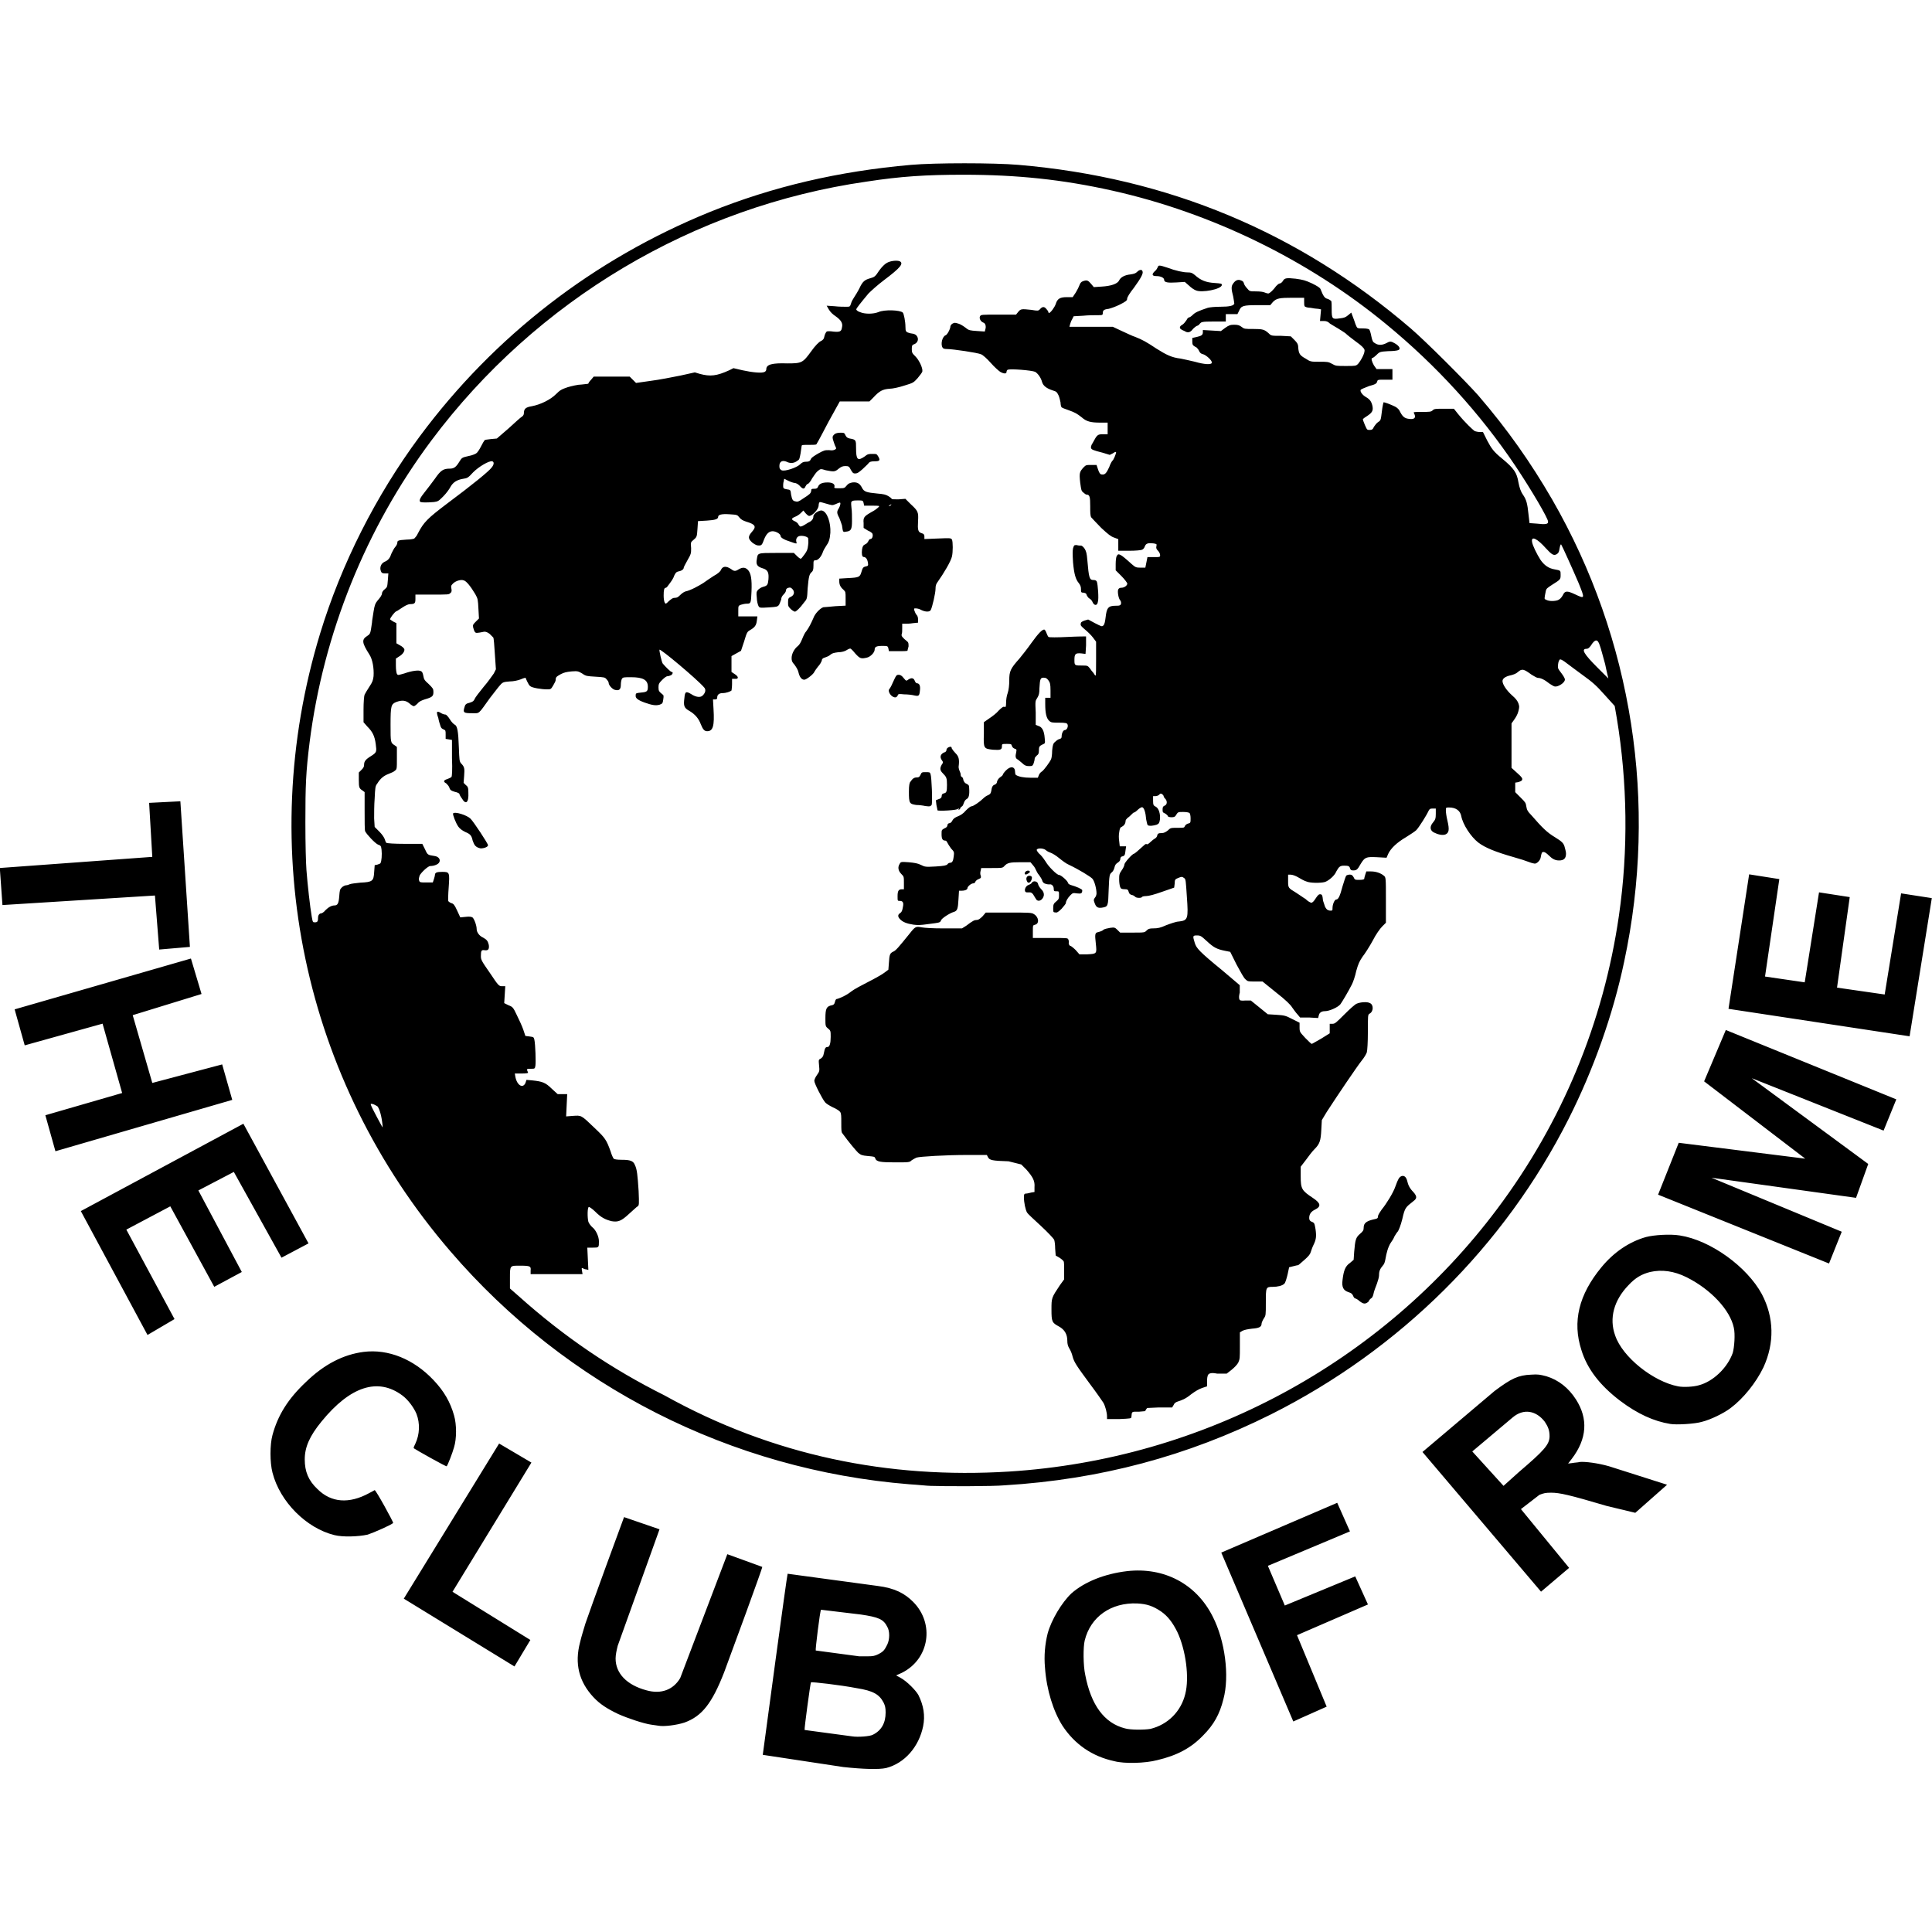 <?xml version="1.0" encoding="utf-8"?>
<!-- Generator: Adobe Illustrator 24.3.0, SVG Export Plug-In . SVG Version: 6.00 Build 0)  -->
<svg version="1.1" id="Layer_1" xmlns="http://www.w3.org/2000/svg" xmlns:xlink="http://www.w3.org/1999/xlink" x="0px" y="0px"
	 viewBox="0 0 512 512" style="enable-background:new 0 0 512 512;" xml:space="preserve">
<g id="XMLID_1_">
	<path id="XMLID_38_" d="M223.47,468.28l-21.33-3.23c0.42-3.23,6.45-47.99,6.59-47.99l23.85,3.23c4.49,0.56,7.16,1.96,9.4,4.21
		c5.75,5.75,4.35,15.15-2.95,18.8l-1.54,0.7l1.26,0.7c1.54,0.84,3.93,3.23,4.63,4.49c1.4,2.81,1.82,5.47,1.26,8.28
		c-1.12,5.47-4.91,9.82-9.82,11.08C232.87,468.98,228.66,468.84,223.47,468.28L223.47,468.28z M231.33,459.72
		c2.25-1.12,3.37-3.09,3.37-5.89c0-1.26-0.14-1.82-0.56-2.67c-1.12-2.1-2.67-3.09-7.16-3.79c-4.35-0.84-11.79-1.68-12.07-1.54
		c-0.14,0.14-1.82,12.49-1.68,12.63l12.49,1.68C227.4,460.42,230.62,460.14,231.33,459.72L231.33,459.72z M232.73,438.39
		c1.4-0.7,1.68-1.12,2.39-2.53c0.7-1.4,0.7-3.65,0-4.77c-0.98-1.96-2.25-2.53-7.02-3.23l-10.52-1.26c-0.28,0.28-1.54,10.66-1.4,10.8
		l11.51,1.54c0.28,0,1.4,0,2.25,0C231.33,438.95,231.89,438.81,232.73,438.39L232.73,438.39z M295.31,466.73
		c-5.89-1.26-10.52-4.49-13.75-9.4c-2.39-3.79-4.21-9.4-4.63-15.43c-0.28-3.09,0-6.17,0.7-8.98c0.98-3.65,3.79-8.28,6.31-10.66
		c3.51-3.09,8.84-5.19,14.73-5.89c9.82-1.12,18.38,3.37,22.73,12.07c3.23,6.31,4.49,15.71,2.81,21.89
		c-0.98,3.93-2.53,6.73-5.33,9.54c-3.23,3.37-6.88,5.33-12.21,6.59C303.45,467.3,297.97,467.44,295.31,466.73z M304.85,458.18
		c4.63-1.12,8.14-4.63,9.26-9.26c1.12-4.35,0.14-11.65-2.1-16.42c-1.26-2.53-2.53-4.21-4.35-5.47c-2.1-1.4-3.65-1.96-6.31-2.1
		c-6.88-0.28-12.35,3.51-13.89,9.82c-0.42,1.68-0.42,6.59,0.14,9.12c1.54,8,5.05,12.77,10.52,14.17
		C299.52,458.46,303.17,458.46,304.85,458.18L304.85,458.18z M174.5,457.33c-0.14,0-1.12-0.14-1.96-0.28
		c-1.96-0.28-6.17-1.68-8.7-2.81c-2.95-1.4-4.91-2.67-6.59-4.49c-3.79-4.07-5.05-8.84-3.51-14.59c0.28-1.26,0.98-3.51,1.4-4.91
		c1.12-3.37,10.1-27.92,10.24-28.2l9.4,3.23l-11.08,30.87c-0.28,1.12-0.56,2.39-0.56,3.37c0,3.93,2.95,7.02,8.14,8.42
		c3.93,1.12,7.16-0.14,8.98-3.23l12.49-32.83l9.26,3.37c0.14,0.14-8.42,23.43-10.1,27.92c-3.23,8.28-5.89,11.65-10.52,13.33
		C179.27,457.19,175.9,457.61,174.5,457.33L174.5,457.33z M323.65,411.45l30.73-13.19l3.37,7.58L336,414.96l4.49,10.52l18.66-7.72
		l3.37,7.44l-18.8,8.14l7.86,18.94l-8.84,3.93L323.65,411.45z M107.01,423.66l25.26-41.11l8.56,5.05l-20.91,34.24l20.63,12.77
		l-4.21,7.02L107.01,423.66z M376.97,384.79l19.08-16.14c4.49-3.37,6.31-4.21,9.68-4.35c1.96-0.14,2.39,0,4.07,0.42
		c3.23,0.98,5.89,3.09,7.86,6.17c3.23,5.05,2.95,10.38-1.12,15.71l-0.98,1.26l1.12-0.14c0.7-0.14,1.54-0.14,1.96-0.28
		c1.4-0.14,4.77,0.28,7.72,1.12l15.43,4.91l-8.42,7.44l-7.58-1.82c-9.96-2.95-12.49-3.51-14.73-3.51c-1.54,0-1.96,0.14-3.09,0.56
		l-4.91,3.79l12.77,15.57l-7.44,6.31L376.97,384.79z M402.51,390.12c6.73-5.75,8.14-7.3,8.14-9.54c0-1.54-0.42-2.53-1.26-3.79
		c-2.25-2.95-5.61-3.65-8.56-1.12l-10.66,8.98l8.28,9.12L402.51,390.12z M88.63,406.82c-7.44-1.82-14.45-8.84-16.42-16.56
		c-0.7-2.67-0.7-7.44,0-9.96c1.4-5.19,4.07-9.54,8.84-14.03c4.91-4.77,9.96-7.3,15.29-8c6.59-0.84,13.33,1.96,18.52,7.44
		c2.81,2.95,4.49,5.89,5.47,9.4c0.7,2.39,0.7,6.17,0,8.42c-0.42,1.54-1.68,4.77-1.96,5.05c-0.14,0.14-8.14-4.35-8.7-4.77
		c-0.14-0.14,0.14-0.7,0.42-1.26c1.12-2.39,1.26-5.33,0.28-7.86c-0.7-1.68-2.25-3.79-3.79-4.91c-6.45-4.77-13.75-2.39-21.33,6.88
		c-3.23,3.93-4.49,6.88-4.49,10.1c0,3.23,0.98,5.61,3.37,7.86c3.65,3.65,8.42,3.93,13.61,1.12c0.84-0.42,1.54-0.84,1.54-0.84
		c0.28-0.14,5.05,8.56,4.91,8.7c-0.28,0.42-5.05,2.53-6.74,3.09C94.94,407.24,90.87,407.38,88.63,406.82L88.63,406.82z
		 M246.62,393.77c-0.84,0-3.23-0.28-5.61-0.42c-47.29-3.79-90.92-25.96-121.65-61.74c-39.01-45.32-51.92-106.64-34.52-163.74
		c5.61-18.38,14.73-36.48,26.38-52.2c19.78-26.66,46.16-47,76.89-59.49c16.7-6.74,34.1-10.8,53.32-12.49
		c6.31-0.56,22.03-0.56,28.48,0c39.57,3.37,74.23,17.82,103.97,43.36c3.93,3.37,14.45,13.89,17.82,17.68
		c7.86,9.12,14.03,17.96,19.64,27.64c21.33,37.04,28.06,80.54,19.08,122.49c-2.95,14.03-8.14,28.62-14.73,41.67
		c-16.98,33.67-44.76,61.18-78.86,78.29c-22.17,11.08-45.32,17.26-70.58,18.8C263.18,393.91,250.27,393.91,246.62,393.77
		L246.62,393.77z M267.39,389.98c51.35-3.23,98.78-28.76,129.37-69.59c17.26-23.01,28.2-49.53,32.27-77.73
		c2.53-17.4,2.24-35.36-0.56-52.34l-0.56-3.23l-2.67-2.95c-2.24-2.53-3.23-3.37-5.75-5.19c-1.68-1.26-3.65-2.67-4.35-3.23
		c-0.7-0.56-1.4-0.98-1.68-0.98c-0.42,0.14-0.7,1.54-0.56,2.25c0,0.28,0.56,0.98,0.98,1.54c0.42,0.56,0.84,1.26,0.84,1.54
		c0,0.7-1.12,1.54-2.1,1.82c-0.7,0.14-0.84,0-1.96-0.7c-1.4-1.12-2.39-1.54-3.09-1.54c-0.28,0-0.98-0.42-1.68-0.84
		c-2.1-1.54-2.53-1.68-3.65-0.7c-0.42,0.42-1.26,0.7-1.82,0.84c-1.4,0.28-2.24,0.84-2.24,1.54c0,0.84,0.98,2.39,2.53,3.79
		c0.98,0.84,1.4,1.4,1.68,2.1c0.28,0.84,0.28,0.98,0,2.1c-0.14,0.7-0.7,1.68-1.12,2.25l-0.7,0.98v5.89v5.89l1.54,1.4
		c1.26,1.12,1.4,1.4,1.26,1.82c-0.14,0.28-0.56,0.42-0.98,0.56l-0.84,0.14v1.26v1.26l1.4,1.4c1.26,1.26,1.4,1.4,1.54,2.39
		c0.14,0.84,0.28,1.26,1.4,2.39c2.81,3.23,4.07,4.49,6.17,5.75c1.82,1.12,2.24,1.54,2.53,2.39c0.14,0.56,0.42,1.4,0.42,1.96
		c0,1.26-0.56,1.82-1.82,1.82c-1.12,0-1.82-0.42-2.81-1.4c-0.42-0.42-0.98-0.84-1.26-0.84c-0.56,0-0.56,0.14-0.84,1.54
		c-0.14,0.7-0.98,1.54-1.54,1.54c-0.14,0-0.84-0.14-1.54-0.42c-0.7-0.28-2.39-0.84-3.93-1.26c-4.91-1.4-7.72-2.53-9.54-3.93
		c-1.96-1.54-4.07-4.77-4.49-7.02c-0.28-1.4-1.4-2.25-3.23-2.25c-0.84,0-0.84,0-0.84,0.84c0,0.42,0.14,1.54,0.42,2.67
		c0.56,2.39,0.42,3.23-0.56,3.65c-0.84,0.28-1.96,0-3.09-0.56c-0.98-0.56-1.12-1.54-0.14-2.67c0.56-0.7,0.7-0.98,0.7-2.25v-1.4
		h-0.84c-0.7,0-0.84,0.14-1.12,0.7c-0.42,0.98-2.53,4.35-3.23,5.05c-0.28,0.28-1.54,1.12-2.67,1.82c-2.39,1.4-4.07,2.95-4.77,4.49
		l-0.42,0.98l-2.53-0.14c-2.95-0.14-3.23,0-4.35,1.82c-0.84,1.54-1.12,1.68-1.96,1.68c-0.56,0-0.7-0.14-0.84-0.56
		c-0.14-0.56-0.42-0.7-1.54-0.7c-1.12,0-1.4,0.28-2.1,1.54c-0.42,1.12-2.1,2.53-3.09,2.81c-1.12,0.28-3.79,0.28-4.77-0.14
		c-0.56-0.14-1.54-0.7-2.25-1.12c-0.7-0.42-1.54-0.7-1.96-0.7h-0.7v1.68c0,1.82,0,1.82,2.1,3.09c0.7,0.42,1.82,1.26,2.53,1.68
		c0.56,0.56,1.26,0.98,1.54,0.98s0.7-0.42,1.12-1.12c0.56-0.84,0.84-1.12,1.12-1.12c0.56,0,0.7,0.14,0.84,1.68
		c0.14,0.42,0.42,1.26,0.56,1.68c0.42,0.7,0.56,0.84,1.26,0.98c0.7,0,0.7,0,0.7-0.7c0-0.98,0.56-2.25,0.98-2.25
		c0.56,0,0.98-0.84,1.68-3.51c0.42-1.4,0.84-2.67,0.98-2.81s0.56-0.28,0.98-0.28c0.56,0,0.7,0.28,0.98,0.7
		c0.28,0.7,0.42,0.7,1.54,0.7c0.84,0,1.26-0.14,1.26-0.28c0-0.14,0.14-0.7,0.28-1.12l0.28-0.84h1.26c1.26,0,2.53,0.42,3.37,1.12
		c0.56,0.42,0.56,0.56,0.56,6.45v6.03l-0.98,0.98c-0.56,0.56-1.68,2.1-2.53,3.79c-0.84,1.54-2.1,3.51-2.67,4.21
		c-0.84,1.26-1.12,1.82-1.68,3.79c-0.28,1.4-0.84,2.95-1.12,3.51c-0.98,1.96-2.67,4.77-3.09,5.33c-0.7,0.84-2.95,1.82-4.07,1.82
		c-0.98,0-1.54,0.42-1.68,1.26l-0.14,0.56l-2.39-0.14h-2.39l-0.7-0.84c-0.42-0.42-0.98-1.26-1.4-1.82c-0.42-0.7-1.68-1.96-4.21-3.93
		l-3.65-2.95h-1.96c-1.82,0-1.96,0-2.53-0.56c-0.42-0.28-1.4-2.1-2.39-3.93l-1.68-3.37l-1.4-0.28c-2.1-0.42-2.95-0.84-4.77-2.53
		c-1.54-1.4-1.68-1.54-2.67-1.54c-1.12,0-1.12,0.14-0.56,1.96c0.42,1.4,1.12,2.25,7.3,7.3l4.63,3.93v1.96c0,0-0.42,1.4,0,1.96
		c0.28,0.28,1.4,0.14,1.4,0.14h1.54l2.25,1.82l2.24,1.82l2.25,0.14c1.96,0.14,2.39,0.14,4.21,1.12l1.96,0.98v1.26
		c0,1.26,0.14,1.26,1.54,2.81c0.84,0.84,1.54,1.54,1.68,1.54s1.26-0.7,2.53-1.4l2.24-1.4v-1.26v-1.26h0.7c0.7,0,0.98-0.28,3.23-2.53
		c1.4-1.4,2.81-2.67,3.23-2.81c0.98-0.42,2.81-0.56,3.51-0.14c0.98,0.42,0.98,2.25-0.14,2.81c-0.42,0.28-0.42,0.42-0.42,4.91
		c0,2.53-0.14,4.91-0.28,5.33s-0.7,1.4-1.4,2.24c-1.12,1.4-6.45,9.26-9.26,13.61l-1.26,2.1l-0.14,2.53
		c-0.14,2.95-0.42,3.79-1.82,5.19c-0.56,0.56-1.54,1.82-2.24,2.81l-1.4,1.82v2.53c0,3.37,0.28,3.79,3.23,5.75
		c2.1,1.4,2.25,2.25,0.56,3.09c-1.12,0.56-1.54,1.26-1.54,2.25c0,0.56,0.28,0.84,0.7,0.98c0.7,0.28,0.7,0.42,0.98,1.96
		c0.28,1.96,0.14,2.81-0.56,4.21c-0.28,0.56-0.56,1.4-0.7,1.82c-0.14,0.56-0.56,1.12-1.68,2.1c-0.84,0.7-1.54,1.4-1.68,1.4
		s-0.7,0.14-1.26,0.28l-1.12,0.28l-0.42,1.96c-0.28,1.12-0.56,2.1-0.84,2.39c-0.56,0.56-1.82,0.84-3.09,0.84
		c-1.82,0-1.82,0.14-1.82,4.07c0,3.51,0,3.51-0.56,4.35c-0.28,0.42-0.56,1.12-0.56,1.26c0,0.98-0.7,1.26-2.53,1.4
		c-1.12,0.14-1.96,0.28-2.53,0.56l-0.7,0.42v3.51c0,3.37,0,3.51-0.42,4.49c-0.28,0.56-1.12,1.4-1.82,1.96l-1.26,0.98h-2.53
		c0,0-1.68-0.42-2.24,0.14c-0.42,0.28-0.42,1.54-0.42,1.54v1.68l-1.26,0.42c-0.84,0.28-1.82,0.84-2.95,1.68
		c-1.54,1.26-2.39,1.54-3.65,1.96c-0.42,0.14-0.84,0.42-0.98,0.84l-0.42,0.7h-3.51l-3.09,0.14c-0.28,0.28-0.42,0.56-0.56,0.84
		l-1.54,0.14c-2.1,0-1.96-0.14-2.1,1.4c0,0.42-0.28,0.42-3.23,0.56h-3.23v-0.7c0-0.98-0.42-2.67-0.98-3.65
		c-0.28-0.42-1.82-2.67-3.51-4.91c-3.51-4.77-4.21-5.75-4.63-7.3c-0.14-0.7-0.56-1.68-0.84-2.1c-0.42-0.7-0.56-1.26-0.56-2.1
		c0-1.68-0.7-2.95-2.24-3.79c-1.82-0.98-1.96-1.26-1.96-4.49c0-3.09,0-3.09,2.24-6.45l1.12-1.54v-2.24c0-1.26,0-2.39-0.14-2.53
		c-0.14-0.28-0.7-0.7-1.12-0.98l-0.98-0.56l-0.14-1.82c0-0.98-0.14-2.1-0.28-2.39s-1.68-1.96-3.51-3.65
		c-1.82-1.68-3.51-3.23-3.65-3.51c-0.42-0.7-0.84-2.67-0.84-4.07c0-0.84,0.14-0.98,0.56-0.98c0.28,0,0.84-0.14,1.4-0.28l0.84-0.14
		v-1.26c0.14-1.68-0.42-2.67-2.1-4.63l-1.4-1.4l-3.37-0.84c-4.35-0.14-5.05-0.28-5.47-1.12l-0.28-0.56h-5.19
		c-5.75,0-12.63,0.42-13.47,0.7c-0.28,0.14-0.84,0.42-1.26,0.7c-0.56,0.56-0.7,0.56-4.35,0.56c-3.93,0-5.05-0.14-5.33-1.12
		c-0.14-0.42-0.42-0.42-1.96-0.56c-1.54-0.14-1.82-0.28-2.53-0.84c-0.56-0.56-2.39-2.67-4.21-5.19c-0.28-0.28-0.28-0.98-0.28-2.81
		c0-1.68,0-2.39-0.28-2.81c-0.14-0.28-0.98-0.84-1.96-1.26c-0.84-0.42-1.82-0.98-2.1-1.4c-0.7-0.84-2.81-4.91-2.81-5.61
		c0-0.28,0.28-0.98,0.7-1.54c0.7-0.98,0.7-1.12,0.56-2.53c-0.14-1.54-0.14-1.54,0.42-1.82c0.42-0.28,0.7-0.56,0.84-1.4
		c0.28-1.4,0.42-1.68,0.98-1.68c0.56,0,0.84-0.98,0.84-2.67c0-1.54,0-1.68-0.7-2.24c-0.7-0.56-0.7-0.7-0.7-2.67
		c0-2.67,0.28-3.23,1.82-3.51c0.42-0.14,0.56-0.28,0.7-0.84c0.14-0.56,0.28-0.84,0.7-0.84c0.84-0.28,2.24-0.84,3.65-1.96
		c0.7-0.56,2.81-1.68,4.49-2.53s3.65-1.96,4.21-2.39l1.12-0.84l0.14-1.82c0.14-2.24,0.28-2.53,1.12-2.95
		c0.7-0.28,1.4-1.12,4.35-4.77c1.54-1.96,1.68-1.96,3.23-1.68c0.84,0.14,2.67,0.28,5.89,0.28h4.77l1.12-0.7
		c1.82-1.4,2.24-1.54,2.81-1.54c0.42,0,0.84-0.28,1.54-0.98l0.84-0.98h6.03c5.33,0,6.17,0,6.73,0.42c1.26,0.7,1.54,2.53,0.28,2.81
		c-0.56,0.14-0.56,0.14-0.56,1.82v1.68h4.63c4.49,0,4.63,0,4.77,0.42c0.14,0.28,0.14,0.56,0.14,0.7c-0.14,0.42,0.14,0.98,0.42,0.98
		c0.14,0,0.84,0.56,1.4,1.12l0.98,1.12h2.1c2.53-0.14,2.53-0.14,2.25-2.81c-0.28-2.53-0.28-2.95,0.7-3.09
		c0.42-0.14,0.98-0.28,1.26-0.56c0.28-0.28,1.12-0.42,1.82-0.56c1.12-0.14,1.26-0.14,1.96,0.56l0.7,0.7h3.23
		c3.23,0,3.23,0,3.79-0.56c0.42-0.42,0.7-0.56,1.82-0.56c1.12,0,1.82-0.14,3.37-0.84c1.12-0.42,2.67-0.98,3.37-0.98
		c2.39-0.28,2.53-0.7,2.1-6.59c-0.28-4.21-0.28-4.63-0.7-4.91c-0.56-0.42-0.7-0.42-1.68,0c-0.7,0.28-0.84,0.42-0.84,1.4l-0.14,1.12
		l-3.23,1.12c-1.96,0.7-3.51,1.12-4.21,1.12c-0.56,0-1.12,0.14-1.12,0.28c-0.14,0.28-1.54,0.28-1.82-0.14
		c-0.14-0.14-0.56-0.42-0.84-0.42c-0.42-0.14-0.7-0.28-0.84-0.84c-0.14-0.56-0.28-0.7-1.12-0.7c-0.7,0-0.98-0.14-1.12-0.56
		c-0.14-0.28-0.28-1.26-0.28-1.96c0-1.26,0-1.54,0.7-2.53c0.42-0.56,0.7-1.26,0.7-1.54c0-0.42,2.1-2.81,2.53-2.81
		c0.14,0,0.98-0.7,2.67-2.25c0.28-0.28,0.56-0.42,0.7-0.28s0.56-0.14,0.98-0.56c0.42-0.42,0.98-0.84,1.26-0.98
		c0.28-0.14,0.56-0.56,0.56-0.84c0.14-0.42,0.28-0.56,1.12-0.56c0.7,0,1.12-0.28,1.68-0.7c0.7-0.7,0.84-0.7,2.53-0.7
		c1.68,0,1.82,0,1.96-0.42c0.14-0.28,0.42-0.56,0.84-0.7c0.7-0.14,0.7-0.28,0.7-1.4c0-0.7-0.14-1.26-0.28-1.4s-0.84-0.28-1.68-0.28
		c-1.26,0-1.4,0-1.82,0.7c-0.28,0.56-0.56,0.7-1.26,0.7c-0.56,0-0.98-0.14-0.98-0.28c0-0.14-0.28-0.42-0.7-0.7
		c-0.7-0.28-0.7-0.42-0.7-1.12c0-0.56,0.14-0.84,0.56-0.98c0.7-0.28,0.7-1.26,0.14-1.82c-0.28-0.28-0.42-0.56-0.42-0.7
		s-0.28-0.42-0.42-0.56c-0.42-0.14-0.56-0.14-0.7,0.14c-0.14,0.14-0.56,0.42-0.98,0.42h-0.7v1.26c0,1.12,0.14,1.26,0.7,1.54
		c0.84,0.42,1.26,1.96,1.12,3.37c-0.14,0.98-0.28,1.12-0.84,1.4c-0.84,0.28-1.96,0.42-2.39,0.14c-0.14-0.14-0.28-0.84-0.42-1.54
		c-0.14-1.82-0.56-3.23-1.12-3.23c-0.14,0-0.7,0.28-1.12,0.7c-0.42,0.42-0.84,0.7-0.98,0.7s-0.42,0.28-0.7,0.56s-0.7,0.7-0.98,0.84
		c-0.28,0.28-0.56,0.56-0.56,0.84c0,0.7-0.42,1.26-0.98,1.54c-0.42,0.14-0.56,0.42-0.7,1.4c-0.14,0.7-0.14,1.68,0,2.53l0.14,1.26
		h0.84h0.84l-0.14,0.98c-0.14,1.4-0.28,1.54-0.84,1.68c-0.28,0-0.56,0.28-0.56,0.7s-0.28,0.7-0.7,0.98
		c-0.42,0.28-0.7,0.56-0.84,1.26c-0.14,0.56-0.42,1.12-0.84,1.4c-0.42,0.42-0.56,0.56-0.7,4.49c-0.14,4.49-0.14,4.49-1.82,4.77
		c-1.12,0.14-1.54-0.14-1.96-1.4c-0.28-0.7-0.14-0.84,0.14-1.26c0.28-0.28,0.42-0.84,0.42-1.12c0-1.26-0.56-3.37-1.12-3.93
		s-3.51-2.39-6.17-3.65c-0.7-0.28-1.82-1.12-2.67-1.82c-0.84-0.7-1.82-1.26-2.24-1.4c-0.42-0.14-0.98-0.42-1.26-0.7
		c-0.7-0.56-2.39-0.56-2.39,0c0,0.14,0.42,0.84,0.98,1.26c0.56,0.56,1.12,1.4,1.4,1.82c0.7,1.26,2.95,3.51,3.51,3.51
		s2.39,1.68,2.39,2.1c0,0.14,0.28,0.42,0.7,0.56c1.54,0.42,3.09,1.12,3.09,1.4c0,0.84-0.28,0.98-1.4,0.84
		c-0.98-0.14-1.12-0.14-1.68,0.42c-0.84,0.84-1.26,1.68-1.26,2.1c0,0.28-0.56,0.84-1.12,1.54c-0.84,0.84-1.26,1.12-1.68,0.98
		c-0.56,0-0.56-0.14-0.56-1.12c0-0.98,0.14-1.26,0.84-1.82c0.7-0.56,0.7-0.84,0.7-1.68c0-0.98,0-0.98-0.7-0.98
		c-0.56,0-0.7,0-0.7-0.7c0-0.7-0.56-1.26-1.12-1.12c-0.14,0-0.56,0-0.98-0.14c-0.56-0.14-0.84-0.42-0.98-0.98
		c-0.14-0.42-0.56-0.98-0.84-1.4c-0.28-0.28-0.56-0.84-0.7-1.12c-0.14-0.28-0.42-0.98-0.84-1.4l-0.7-0.84h-2.67
		c-2.81,0-3.51,0.14-4.35,1.12c-0.42,0.42-0.7,0.42-3.23,0.42h-2.81l-0.14,0.7c-0.14,0.42-0.14,0.98,0,1.26
		c0.14,0.56,0.14,0.7-0.56,0.98c-0.42,0.14-0.84,0.56-0.84,0.7c-0.14,0.28-0.28,0.42-0.56,0.42c-0.56,0-1.54,0.84-1.54,1.26
		c0,0.42-0.7,0.7-1.54,0.7h-0.7l-0.14,2.25c-0.14,2.53-0.28,3.09-1.26,3.37c-0.98,0.28-3.23,1.68-3.37,2.25
		c-0.28,0.56-0.14,0.56-3.51,0.98c-1.96,0.28-2.67,0.28-3.79,0.14c-1.82-0.28-2.81-0.7-3.51-1.4c-0.7-0.7-0.7-1.26,0-1.68
		c0.42-0.28,0.56-0.7,0.7-1.54c0.28-1.26,0-1.68-0.84-1.68c-0.56,0-0.56,0-0.56-1.26c0-1.4,0.28-1.82,1.12-1.82h0.56v-1.68
		c0-1.68,0-1.68-0.7-2.39c-0.84-0.84-0.98-1.82-0.42-2.67c0.28-0.56,0.42-0.56,2.39-0.42c1.54,0.14,2.39,0.28,3.23,0.7
		c1.12,0.56,1.26,0.56,3.93,0.42c2.25-0.14,2.81-0.28,3.09-0.56c0.14-0.28,0.56-0.42,0.7-0.42c0.56,0,0.84-0.42,0.98-1.68
		c0.14-1.12,0.14-1.26-0.7-2.1c-0.42-0.56-0.84-1.26-0.98-1.54c-0.14-0.28-0.28-0.56-0.56-0.56c-0.7,0-0.98-0.42-0.98-1.68
		c0-1.12,0-1.12,0.7-1.54c0.42-0.14,0.84-0.42,0.84-0.84c0-0.28,0.28-0.56,0.56-0.56s0.7-0.42,0.84-0.84c0.28-0.42,0.7-0.7,1.4-0.98
		c0.7-0.28,1.4-0.7,2.1-1.54c0.7-0.7,1.26-1.12,1.54-1.12c0.42,0,2.1-1.12,3.09-2.1c0.28-0.28,0.84-0.7,1.26-0.84
		c0.56-0.28,0.7-0.42,0.84-1.12c0.14-1.12,0.42-1.54,0.98-1.68c0.28-0.14,0.56-0.42,0.56-0.84c0.14-0.42,0.42-0.84,0.84-1.12
		c0.42-0.28,0.7-0.56,0.7-0.7s0.42-0.7,0.84-1.12c1.26-1.26,2.39-0.98,2.39,0.42c0,0.42,0.14,0.84,0.28,0.84
		c0.7,0.42,1.96,0.7,3.79,0.7h1.96l0.28-0.7c0.14-0.42,0.56-0.84,0.84-0.98c0.56-0.42,2.1-2.53,2.39-3.23
		c0.14-0.28,0.28-1.26,0.28-2.25c0.14-1.54,0.28-1.96,0.84-2.39c0.28-0.28,0.84-0.7,1.12-0.7c0.42-0.14,0.56-0.28,0.56-0.7
		c0-0.84,0.42-1.68,0.84-1.68c0.56,0,0.98-0.98,0.7-1.54c-0.14-0.28-0.42-0.42-2.24-0.42c-1.82,0-2.1,0-2.67-0.56
		c-0.7-0.7-0.98-2.1-0.98-4.35v-1.68h0.7h0.7v-1.96c0-1.68-0.14-2.1-0.56-2.67c-0.42-0.56-0.7-0.7-1.26-0.7
		c-0.84,0-0.98,0.28-1.12,2.81c0,1.4-0.14,1.82-0.56,2.53c-0.56,0.84-0.56,0.84-0.42,3.93v3.23l0.7,0.28
		c0.98,0.28,1.54,1.26,1.68,3.23c0.14,1.4,0.14,1.4-0.56,1.68c-0.84,0.42-0.98,0.56-0.98,1.68c0,0.7-0.14,0.98-0.56,1.26
		c-0.28,0.28-0.56,0.56-0.56,0.84c0,0.28-0.14,0.84-0.28,1.26c-0.28,0.7-0.42,0.7-1.26,0.7c-0.7,0-1.12-0.14-1.82-0.84
		c-0.56-0.42-1.12-0.98-1.26-0.98c-0.42-0.28-0.56-0.7-0.28-1.82c0.14-0.7,0.14-0.84-0.42-0.98c-0.28-0.14-0.56-0.28-0.7-0.7
		c-0.14-0.56-0.28-0.56-1.4-0.56c-1.26,0-1.26,0-1.26,0.7c0,0.84-0.42,0.98-2.39,0.84c-2.39-0.28-2.53-0.28-2.39-4.21v-3.09
		l1.4-0.98c0.84-0.56,1.96-1.4,2.53-2.1c0.84-0.84,1.26-1.12,1.54-0.98s0.42,0,0.42-1.12c0-0.7,0.14-1.82,0.42-2.53
		c0.28-0.84,0.42-2.1,0.42-3.37c0-2.39,0.28-3.09,2.67-5.75c0.7-0.84,2.25-2.81,3.23-4.21c1.82-2.53,2.81-3.51,3.37-3.51
		c0.14,0,0.42,0.42,0.56,0.84s0.42,0.98,0.56,1.12s2.39,0.14,5.05,0s4.77-0.14,4.91-0.14c0,0,0,1.12,0,2.39l-0.14,2.25l-1.12-0.14
		c-1.54-0.14-1.82,0.14-1.82,1.68c0,1.54,0,1.54,2.1,1.54c1.26,0,1.4,0,1.96,0.7c0.28,0.42,0.7,0.98,0.98,1.26
		c0.28,0.42,0.42,0.7,0.56,0.7s0.14-1.96,0.14-4.49v-4.49l-0.84-1.12c-0.42-0.56-1.4-1.54-2.1-2.1c-0.98-0.84-1.26-1.12-1.12-1.54
		c0-0.42,0.28-0.56,0.98-0.84l0.98-0.28l1.82,0.98c1.68,0.84,1.82,0.98,2.24,0.56c0.28-0.28,0.42-0.98,0.56-2.1
		c0.28-2.53,0.7-3.09,2.67-3.09c0.42,0,0.98,0,1.12-0.14c0.42-0.14,0.42-0.98,0-1.4c-0.42-0.56-0.7-2.39-0.42-2.81
		c0.14-0.28,0.42-0.42,0.84-0.42c0.7,0,1.54-0.56,1.54-1.12c0-0.14-0.7-1.12-1.54-1.96l-1.54-1.54v-1.68c0-0.98,0.14-1.96,0.28-2.1
		c0.42-0.84,0.84-0.7,3.93,2.1c0.98,0.84,1.12,0.98,2.39,0.98h1.26l0.28-1.4l0.28-1.4h1.68c1.68,0,1.68,0,1.68-0.56
		c0-0.28-0.28-0.84-0.56-1.12c-0.42-0.42-0.56-0.7-0.42-1.26c0.14-0.56,0-0.56-0.84-0.7c-1.4-0.14-1.96,0-2.25,0.84
		c-0.14,0.42-0.42,0.7-0.7,0.84c-0.28,0.14-1.68,0.28-3.37,0.28h-2.95v-1.54v-1.54l-1.12-0.42c-0.84-0.28-1.54-0.84-3.37-2.53
		c-1.26-1.26-2.39-2.53-2.67-2.81c-0.28-0.42-0.28-1.4-0.28-2.95c0-2.53-0.14-3.09-0.98-3.09c-0.14,0-0.56-0.28-0.84-0.56
		c-0.56-0.42-0.56-0.7-0.84-2.67c-0.28-2.53-0.14-2.81,0.84-3.93c0.7-0.7,0.7-0.7,2.1-0.7h1.4l0.42,1.26
		c0.28,0.84,0.56,1.26,0.98,1.26c0.84,0.14,1.26-0.42,1.96-1.96c0.28-0.84,0.7-1.54,0.84-1.68c0.28-0.14,0.98-1.82,0.98-2.25
		c0-0.14-0.28-0.14-0.84,0.28l-0.84,0.42l-1.82-0.56c-2.81-0.7-2.81-0.84-3.09-1.12c-0.14-0.28-0.14-0.7,0.42-1.54
		c1.12-2.1,1.26-2.25,2.67-2.25h1.26v-1.54v-1.54h-1.96c-2.53,0-3.65-0.28-4.91-1.4c-1.26-0.98-1.68-1.26-3.65-1.96
		c-0.84-0.28-1.54-0.56-1.68-0.7c-0.14-0.14-0.28-0.7-0.28-1.26c-0.14-0.56-0.28-1.4-0.56-1.96c-0.42-0.84-0.56-0.98-1.54-1.26
		c-1.68-0.56-2.53-1.26-2.81-2.25c-0.28-1.12-1.12-2.25-1.82-2.67c-0.98-0.42-6.45-0.84-7.3-0.56c-0.14,0.14-0.28,0.28-0.28,0.56
		c0,0.56-0.7,0.56-1.68,0c-0.42-0.28-1.54-1.26-2.53-2.39s-2.1-2.1-2.53-2.25c-0.84-0.42-7.58-1.4-8.98-1.4
		c-0.84,0-1.12-0.14-1.26-0.42c-0.56-0.98,0-2.95,0.84-3.23c0.42-0.14,1.26-1.68,1.26-2.39c0-0.14,0.28-0.56,0.56-0.7
		c0.56-0.28,0.56-0.28,1.54,0c0.56,0.14,1.4,0.7,1.96,1.12c0.84,0.7,1.12,0.7,2.95,0.84l2.1,0.14l0.14-0.56
		c0.28-0.84,0-1.68-0.56-1.82c-0.7-0.28-1.12-1.12-0.84-1.68c0.28-0.42,0.42-0.42,4.91-0.42h4.63l0.56-0.7
		c0.7-0.84,0.84-0.84,3.51-0.56c1.68,0.28,1.82,0.28,2.25-0.14c0.56-0.7,1.12-0.84,1.68-0.14c0.28,0.28,0.56,0.7,0.56,0.84
		s0.14,0.28,0.14,0.28c0.42,0,1.54-1.54,1.82-2.39c0.42-1.4,1.12-1.82,2.95-1.82h1.54l0.84-1.26c0.42-0.7,0.84-1.54,0.98-1.96
		c0.14-0.42,0.42-0.84,0.84-0.98c1.12-0.42,1.4-0.28,2.24,0.7l0.7,0.84l2.1-0.14c2.39-0.14,4.21-0.7,4.63-1.68
		c0.42-0.84,1.54-1.4,2.95-1.54c0.98-0.14,1.4-0.28,1.82-0.7c0.56-0.56,1.26-0.7,1.4-0.14c0.28,0.56-0.42,1.82-2.25,4.35
		c-1.12,1.4-1.82,2.53-1.82,2.95c0,0.42-0.28,0.7-1.96,1.54c-1.12,0.56-2.39,0.98-2.95,1.12c-1.26,0.14-1.54,0.42-1.54,1.12
		c0,0.56-0.14,0.56-1.4,0.56c-0.7,0-2.53,0-3.79,0.14l-2.53,0.14l-0.42,0.84c-0.28,0.42-0.42,0.98-0.56,1.4l-0.14,0.56h5.75h5.75
		l2.39,1.12c1.26,0.56,2.95,1.4,3.51,1.54c1.82,0.7,3.09,1.4,5.61,3.09c2.67,1.68,4.07,2.39,6.45,2.67
		c0.84,0.14,2.53,0.56,3.79,0.84c2.39,0.7,4.35,0.84,4.49,0.28c0.14-0.56-1.4-1.96-2.24-2.25c-0.56-0.14-0.84-0.28-1.12-0.84
		c-0.14-0.42-0.56-0.84-0.7-0.98c-0.28-0.14-0.56-0.28-0.7-0.42c-0.28-0.14-0.42-0.42-0.42-1.12v-0.98l1.26-0.28
		c1.26-0.28,1.54-0.56,1.54-1.26v-0.56l2.39,0.14l2.39,0.14l1.12-0.84c0.98-0.7,1.4-0.84,2.39-0.84s1.4,0.14,1.96,0.56
		c0.7,0.56,0.84,0.56,3.09,0.56c2.53,0,2.95,0.14,4.07,1.12c0.7,0.7,0.7,0.7,3.37,0.7l2.53,0.14l0.98,0.98
		c0.7,0.7,0.98,1.12,0.98,1.96c0.14,1.68,0.42,2.1,1.96,2.95c1.26,0.84,1.4,0.84,3.65,0.84c2.1,0,2.39,0,3.37,0.56
		c0.98,0.56,1.12,0.56,3.65,0.56c2.53,0,2.67,0,3.23-0.56c0.84-0.98,1.96-3.09,1.68-3.79c-0.14-0.42-0.84-1.12-2.24-2.1
		c-1.12-0.84-2.39-1.82-2.81-2.25c-0.42-0.28-1.26-0.84-1.96-1.26c-0.7-0.42-1.68-0.98-2.1-1.26c-0.56-0.56-0.98-0.7-1.68-0.7h-0.98
		l0.14-1.54l0.14-1.54l-0.7-0.14c-0.42,0-1.4-0.14-2.1-0.28c-0.84,0-1.54-0.28-1.54-0.42c-0.14-0.14-0.14-0.7-0.14-1.26v-0.98h-2.95
		c-3.65,0-4.35,0.14-5.33,1.12l-0.7,0.84h-3.37c-3.79,0-4.35,0.14-4.91,1.54l-0.42,0.84h-1.54h-1.54v0.98v0.98h-3.23
		c-3.23,0-3.23,0.14-3.65,0.56c-0.14,0.28-0.56,0.56-0.7,0.56s-0.7,0.42-1.12,0.84c-0.7,0.98-1.4,1.12-2.24,0.56
		c-0.28-0.14-0.7-0.28-0.84-0.42c-0.56-0.28-0.56-0.84,0.28-1.26c0.42-0.28,0.84-0.84,1.12-1.26c0.14-0.42,0.56-0.7,0.7-0.7
		s0.56-0.28,0.98-0.7c0.56-0.56,1.4-0.98,3.93-1.82c0.56-0.14,1.82-0.28,3.37-0.28c2.39,0,3.51-0.28,3.65-0.84
		c0-0.14-0.14-0.98-0.28-1.82c-0.56-2.1-0.56-2.81,0-3.51c0.56-0.84,1.26-1.12,1.96-0.84c0.42,0.14,0.7,0.28,0.84,0.7
		c0,0.28,0.42,0.98,0.84,1.4c0.7,0.84,0.7,0.84,2.39,0.84c1.12,0,1.96,0.14,2.25,0.28s0.84,0.28,0.98,0.28c0.42,0,1.4-0.98,2.1-1.96
		c0.28-0.28,0.7-0.7,0.98-0.7s0.7-0.42,0.84-0.7c0.42-0.7,0.84-0.84,3.37-0.56c1.96,0.28,2.53,0.42,4.35,1.26
		c1.4,0.7,2.1,1.12,2.25,1.54c0.7,1.82,1.12,2.39,1.82,2.53c0.42,0.14,0.84,0.42,0.98,0.56s0.14,1.26,0.14,2.24
		c0,2.53,0.14,2.67,2.1,2.39c1.26-0.14,1.54-0.28,2.25-0.84l0.84-0.7l0.42,1.12c0.28,0.7,0.56,1.54,0.7,1.96
		c0.14,0.42,0.42,0.98,0.56,0.98c0.14,0.14,0.84,0.14,1.54,0.14c0.84,0,1.4,0.14,1.54,0.28c0.14,0.14,0.42,0.98,0.56,1.82
		c0.28,1.26,0.42,1.54,0.98,1.82c0.84,0.56,1.82,0.56,2.95,0c0.98-0.56,1.26-0.56,2.24,0c1.26,0.7,1.68,1.54,0.98,1.82
		c-0.28,0.14-1.4,0.28-2.67,0.28c-2.1,0.14-2.25,0.14-3.09,0.98c-0.42,0.42-0.98,0.84-1.12,0.84c-0.42,0-0.14,0.98,0.42,1.96
		l0.7,0.98h2.1h2.1v1.4v1.4h-1.96c-1.96,0-1.96,0-2.1,0.56c-0.14,0.42-0.42,0.7-2.1,1.12c-1.12,0.42-2.1,0.84-2.24,0.98
		c-0.28,0.42,0.42,1.4,1.4,1.96c0.98,0.56,1.4,1.12,1.68,2.25c0.28,1.26,0,1.82-1.26,2.67c-0.7,0.42-1.26,0.84-1.26,0.98
		c0,0.14,0.28,0.84,0.56,1.54c0.56,1.26,0.56,1.26,1.26,1.26c0.56,0,0.84-0.14,1.12-0.84c0.28-0.42,0.7-0.98,1.12-1.26
		c0.7-0.42,0.7-0.56,0.98-2.81c0.14-1.26,0.42-2.39,0.42-2.39c0.14-0.14,1.96,0.56,3.09,1.12c0.56,0.28,1.12,0.84,1.26,1.26
		c0.7,1.4,1.26,1.82,2.24,1.96c1.68,0.28,2.1-0.28,1.54-1.4c-0.28-0.42-0.14-0.42,2.1-0.42c1.96,0,2.39,0,2.81-0.42
		s0.84-0.42,3.09-0.42h2.53l1.12,1.4c1.96,2.39,3.79,4.07,4.35,4.49c0.28,0.14,0.98,0.28,1.4,0.28h0.84l1.12,2.25
		c1.12,2.1,1.68,2.95,3.93,4.77c3.23,2.67,3.93,3.79,4.35,6.31c0.28,1.4,0.56,2.39,1.26,3.37c0.84,1.26,1.12,2.25,1.4,5.05
		l0.28,2.39l1.96,0.14c2.24,0.28,3.09,0.14,2.95-0.56c0-0.84-4.35-8.28-8.56-14.59c-9.4-14.03-21.05-26.8-34.38-37.74
		c-20.63-16.98-46.16-29.47-72.54-35.36c-13.19-2.95-25.26-4.21-39.43-4.21c-9.96,0-16.56,0.42-25.68,1.82
		c-45.88,6.59-87.55,31.43-115.34,68.61c-17.4,23.29-28.62,51.21-32.27,79.98c-0.98,7.86-1.12,11.37-1.12,21.19
		c0,5.89,0.14,10.66,0.28,12.63c0.28,3.79,0.98,9.96,1.4,12.35c0.28,1.54,0.28,1.54,0.84,1.54c0.7,0,0.84-0.28,0.84-1.26
		c0-0.7,0.42-1.12,0.84-1.12c0.14,0,0.7-0.28,1.12-0.84c0.84-0.84,1.68-1.26,2.39-1.26c0.84,0,1.12-0.56,1.26-2.39
		c0.14-1.68,0.14-1.82,0.7-2.39c0.28-0.28,0.84-0.56,1.12-0.56c0.28,0,0.7-0.14,0.98-0.28c0.28-0.14,1.54-0.28,2.81-0.42
		c3.23-0.14,3.51-0.42,3.65-2.81l0.14-1.82l0.7-0.14c0.42-0.14,0.84-0.28,0.84-0.42c0.28-0.42,0.42-2.25,0.28-3.51
		c-0.14-0.98-0.14-1.12-0.98-1.4c-0.84-0.42-2.95-2.67-3.37-3.51c-0.14-0.28-0.14-2.67-0.14-5.47v-4.91l-0.56-0.42
		c-0.84-0.56-0.98-0.7-0.98-2.81v-1.96l0.7-0.7c0.56-0.56,0.7-0.84,0.7-1.4c0-0.84,0.42-1.4,1.82-2.25
		c1.54-0.98,1.54-1.12,1.26-3.23c-0.28-2.1-0.84-3.23-2.25-4.63l-0.98-1.12v-3.37c0-1.82,0.14-3.65,0.28-3.93
		c0.14-0.28,0.7-1.26,1.26-2.1c0.84-1.26,0.98-1.68,1.12-2.81c0.14-2.1-0.28-4.49-1.12-5.75c-1.96-3.09-2.1-3.93-0.56-4.91
		c0.84-0.56,0.84-0.56,1.26-3.51c0-0.56,0.28-1.82,0.42-2.95c0.28-1.68,0.42-2.1,0.98-2.81c0.84-0.98,1.26-1.54,1.26-2.1
		c0-0.14,0.28-0.7,0.7-0.98c0.7-0.56,0.7-0.7,0.84-2.39l0.14-1.82h-0.84c-0.7,0-0.98-0.14-1.12-0.56c-0.42-0.98,0-2.1,0.98-2.53
		c0.98-0.42,1.4-0.98,1.82-2.24c0.28-0.56,0.7-1.4,0.98-1.68c0.28-0.28,0.56-0.84,0.56-1.12c0-0.56,0.14-0.7,2.53-0.84
		c0.84,0,1.68-0.14,1.96-0.28c0.14-0.14,0.7-0.7,0.98-1.4c1.54-2.95,2.53-3.93,7.72-7.86c6.59-4.91,11.08-8.56,11.79-9.54
		c0.7-0.84,0.7-1.54,0.14-1.68c-0.84-0.14-3.51,1.4-5.05,2.95c-1.26,1.4-1.54,1.54-2.53,1.68c-1.82,0.28-2.81,0.98-3.51,2.25
		c-0.28,0.56-1.12,1.68-1.82,2.39c-1.26,1.26-1.4,1.4-2.53,1.54c-1.68,0.14-3.09,0.14-3.51,0c-0.56-0.28-0.14-1.12,1.12-2.67
		c0.7-0.84,1.82-2.39,2.67-3.51c1.54-2.25,2.25-2.67,3.93-2.67c1.12,0,1.68-0.42,2.53-1.82c0.7-1.12,0.7-1.12,2.53-1.54
		c0.84-0.14,1.82-0.56,1.96-0.7c0.28-0.14,0.84-0.98,1.26-1.82c0.42-0.84,0.84-1.54,0.98-1.68c0.14-0.14,0.84-0.14,1.68-0.28
		l1.54-0.14l3.09-2.67c1.68-1.54,3.23-2.95,3.51-3.09c0.28-0.14,0.56-0.56,0.56-0.84c0-1.26,0.42-1.68,2.1-1.96
		c2.24-0.42,4.91-1.68,6.45-3.23c0.98-0.98,1.4-1.26,3.09-1.82c0.98-0.28,2.67-0.7,3.65-0.7c0.98-0.14,1.82-0.14,1.82-0.28
		c0-0.14,0.28-0.56,0.7-0.98l0.7-0.84h4.77h4.77l0.84,0.84l0.84,0.84l3.93-0.56c2.24-0.28,5.75-0.98,7.86-1.4l3.79-0.84l1.4,0.42
		c2.67,0.7,4.35,0.56,7.72-0.98l1.12-0.56l2.39,0.56c2.53,0.56,5.19,0.84,5.89,0.42c0.28-0.14,0.42-0.42,0.42-0.7
		c0-1.26,1.54-1.68,5.61-1.54c3.79,0,4.07-0.14,6.31-3.23c0.98-1.4,2.1-2.53,2.53-2.67c0.56-0.28,0.84-0.56,0.98-1.4
		c0.14-0.56,0.42-0.98,0.56-1.12c0.14-0.14,0.98-0.14,1.82,0c1.68,0.14,2.1,0,2.25-1.12c0.28-1.12-0.28-1.96-1.68-2.95
		c-0.84-0.56-1.4-1.12-1.82-1.82l-0.56-0.98l2.1,0.14c1.12,0.14,2.53,0.14,3.09,0.14c0.98,0,0.98,0,1.26-0.84
		c0.14-0.56,0.56-1.26,0.84-1.68c0.28-0.42,0.98-1.54,1.4-2.39c0.84-1.82,1.4-2.24,2.95-2.67c0.98-0.28,1.26-0.42,2.24-1.96
		c0.7-0.98,1.54-1.82,2.1-2.1c0.98-0.56,2.67-0.7,3.37-0.42c1.12,0.56,0.28,1.68-4.21,5.05c-1.68,1.26-3.37,2.81-4.07,3.51
		c-2.1,2.53-3.23,3.93-3.23,4.21c0,0.14,0.42,0.56,0.98,0.7c1.26,0.56,3.51,0.56,4.91,0c1.54-0.7,5.75-0.56,6.45,0.14
		c0.28,0.28,0.7,2.39,0.7,3.79c0,1.26,0.14,1.4,1.26,1.68c1.26,0.14,1.68,0.42,1.96,1.12s-0.14,1.54-0.98,1.82
		c-0.42,0.14-0.56,0.28-0.56,1.26c0,0.98,0.14,1.12,0.98,1.96c0.98,0.98,1.96,3.09,1.82,3.93c0,0.28-0.7,1.12-1.26,1.82
		c-1.12,1.26-1.26,1.26-3.51,1.96c-1.26,0.42-3.09,0.84-3.93,0.84c-1.82,0.14-2.67,0.56-4.35,2.39l-0.98,0.98h-3.93h-3.93
		l-2.95,5.33c-1.54,2.95-2.95,5.61-3.09,5.75c-0.14,0.42-0.28,0.42-2.1,0.42c-1.54,0-1.96,0-1.96,0.28c0,0.14-0.14,0.98-0.28,1.96
		c-0.28,1.4-0.28,1.68-0.84,1.96c-0.84,0.7-1.82,0.7-2.53,0.42c-1.4-0.7-2.25-0.28-2.25,0.98c0,0.7,0.14,0.84,0.56,1.12
		c0.84,0.42,4.07-0.7,4.91-1.54c0.42-0.42,0.84-0.7,1.4-0.7c0.98,0,1.26-0.14,1.54-0.84c0.14-0.28,0.98-0.84,1.96-1.4
		c1.54-0.84,1.68-0.84,2.81-0.84c0.84,0.14,1.26,0,1.54-0.14c0.42-0.28,0.42-0.28,0-1.12c-0.14-0.42-0.42-1.12-0.56-1.68
		c-0.14-0.7,0-0.84,0.42-1.26c0.28-0.28,0.98-0.42,1.54-0.42c0.98,0,1.12,0,1.4,0.7c0.28,0.56,0.56,0.7,1.12,0.84
		c1.68,0.28,1.68,0.42,1.68,2.53c0,3.09,0.42,3.51,2.25,2.25c0.84-0.7,1.12-0.7,2.1-0.7c1.12,0,1.12,0,1.54,0.7
		c0.56,0.98,0.42,1.26-0.98,1.26c-0.98,0-1.26,0.14-1.54,0.42c-0.14,0.28-0.98,0.98-1.68,1.68c-1.12,0.98-1.4,1.12-1.96,1.12
		c-0.56,0-0.7-0.28-1.12-0.98c-0.42-0.84-0.56-0.98-1.4-0.98c-0.7,0-1.12,0.14-1.82,0.7c-0.98,0.84-1.26,0.84-3.37,0.42
		c-1.4-0.42-1.4-0.42-2.1,0.14c-0.42,0.28-0.98,1.12-1.54,1.96c-0.42,0.84-0.98,1.54-1.26,1.54c-0.14,0-0.42,0.42-0.56,0.7
		c-0.28,0.7-0.7,0.7-1.54-0.28c-0.42-0.42-0.98-0.7-1.26-0.7c-0.28,0-1.12-0.28-1.68-0.56l-1.12-0.56l-0.14,0.7
		c-0.14,0.42-0.14,0.98-0.14,1.26c0,0.56,0.14,0.7,0.98,0.84c0.98,0.14,0.98,0.14,1.12,1.4c0.28,1.4,0.42,1.68,1.26,1.82
		c0.42,0.14,0.84,0,1.82-0.7c1.96-1.26,2.1-1.4,2.25-2.1c0-0.56,0.14-0.56,0.84-0.56c0.56,0,0.84-0.14,0.98-0.56
		c0.28-0.7,0.98-1.12,2.53-1.12c1.26,0,1.96,0.42,1.82,1.12c-0.14,0.42,0,0.42,1.26,0.42s1.4,0,1.96-0.7
		c0.42-0.56,0.84-0.7,1.54-0.84c1.26-0.14,1.96,0.28,2.53,1.4c0.56,1.12,1.26,1.26,4.07,1.54c1.68,0.14,2.25,0.28,2.95,0.7
		c0.42,0.28,0.84,0.56,0.84,0.7s0.84,0.14,1.82,0.14l1.82-0.14l1.4,1.4c1.96,1.82,2.1,2.1,1.96,4.49c-0.14,2.39,0,2.95,0.98,3.23
		c0.56,0.14,0.7,0.42,0.7,0.84v0.7l3.51-0.14c3.37-0.14,3.51-0.14,3.79,0.28c0.28,0.56,0.28,3.37,0,4.49
		c-0.28,1.26-2.1,4.35-3.79,6.74c-0.42,0.56-0.56,0.98-0.56,1.82c0,1.12-0.84,4.77-1.26,5.61c-0.28,0.56-1.4,0.56-2.53,0
		c-0.42-0.28-1.12-0.42-1.4-0.42c-0.56,0-0.56,0-0.42,0.56c0.14,0.28,0.28,0.84,0.56,1.12c0.28,0.28,0.42,0.7,0.42,1.26v0.84
		l-1.4,0.14c-0.7,0.14-1.68,0.14-2.1,0.14h-0.7v1.12c0,0.7,0,1.4-0.14,1.68c-0.14,0.42,0.14,0.84,1.54,1.96
		c0.28,0.28,0.28,0.56,0.28,1.26c-0.14,0.56-0.28,0.98-0.28,1.12c-0.14,0.14-1.26,0.14-2.53,0.14h-2.39l-0.14-0.7
		c-0.14-0.7-0.28-0.7-1.68-0.7c-1.54,0-1.96,0.28-1.96,0.98c0,0.7-0.98,1.82-1.96,2.1c-1.68,0.42-1.96,0.28-3.23-1.12
		c-0.56-0.7-1.12-1.26-1.26-1.26c-0.14,0-0.56,0.14-0.98,0.42c-0.42,0.28-1.26,0.56-2.25,0.56c-1.12,0.14-1.68,0.28-2.1,0.7
		c-0.28,0.28-0.98,0.56-1.4,0.7c-0.56,0.14-0.84,0.42-0.84,0.84c-0.14,0.42-0.56,1.12-0.98,1.54c-0.42,0.56-0.84,1.12-0.98,1.4
		c-0.14,0.56-2.1,2.1-2.67,2.1c-0.7,0-1.26-0.7-1.54-1.96c-0.14-0.7-0.7-1.54-1.12-2.1c-0.56-0.56-0.7-0.98-0.7-1.68
		c0-1.12,0.7-2.39,1.54-3.09c0.56-0.42,0.84-0.98,1.26-1.96c0.28-0.7,0.7-1.68,1.12-2.1c0.7-0.98,1.12-1.82,1.82-3.37
		c0.42-1.26,1.82-2.67,2.67-2.95c0.28,0,1.68-0.14,3.23-0.28l2.67-0.14v-1.82c0-1.82,0-1.82-0.56-2.39c-0.84-0.7-1.12-1.4-1.12-2.25
		v-0.7l2.24-0.14c3.09-0.14,3.23-0.28,3.65-1.68c0.28-0.98,0.42-1.26,1.12-1.4c0.7-0.14,0.7-0.28,0.56-1.12
		c-0.14-0.84-0.56-1.4-1.12-1.4c-0.42,0-0.56-0.84-0.42-1.96c0.14-0.84,0.28-1.12,0.84-1.4c0.42-0.14,0.7-0.56,0.84-0.84
		c0.14-0.28,0.28-0.56,0.56-0.56c0.42,0,0.7-0.7,0.56-1.26c0-0.28-0.56-0.7-1.26-0.98l-1.12-0.7v-1.26
		c-0.14-1.54,0.14-1.82,2.1-2.95c0.84-0.42,1.54-0.98,1.82-1.26c0.42-0.42,0.28-0.42-1.68-0.42h-2.1l-0.14-0.7
		c-0.14-0.56-0.14-0.7-1.26-0.7c-0.56,0-1.4,0-1.68,0.14c-0.42,0.28-0.42,0.28-0.28,1.82c0.14,0.84,0.14,2.39,0.14,3.51
		c0,2.25-0.28,2.67-1.54,2.81c-0.84,0.14-0.84,0.28-1.12-1.68c-0.14-0.42-0.42-1.26-0.7-1.96c-0.7-1.26-0.7-1.68-0.14-2.53
		c0.42-0.7,0.56-1.54,0.28-1.54c-0.14,0-0.56,0.14-1.12,0.42c-0.98,0.42-0.98,0.28-2.53-0.14c-0.84-0.28-1.54-0.42-1.68-0.42
		c-0.14,0.14-0.28,0.42-0.28,0.84c0,0.84-0.98,2.1-1.96,2.67c-0.56,0.28-0.7,0.28-1.4-0.42l-0.7-0.84l-0.7,0.7
		c-0.42,0.42-1.12,0.84-1.54,0.98c-0.98,0.42-0.98,0.7-0.14,1.12c0.42,0.14,0.98,0.56,1.12,0.98c0.42,0.56,0.42,0.56,1.12,0.28
		c0.28-0.14,0.98-0.56,1.4-0.84c0.98-0.42,1.4-0.98,1.4-1.68c0-0.7,1.54-1.68,2.25-1.54c1.4,0.28,2.39,3.23,2.25,5.89
		c-0.14,1.82-0.42,2.53-1.12,3.51c-0.28,0.42-0.7,1.12-0.84,1.54c-0.42,1.26-1.26,2.25-1.96,2.25c-0.56,0-0.56,0.14-0.56,1.4
		c0,1.12-0.14,1.4-0.42,1.68c-0.7,0.56-0.84,1.26-1.12,4.35c-0.14,2.81-0.14,2.81-0.98,3.79c-1.12,1.54-2.1,2.39-2.39,2.39
		c-0.14,0-0.7-0.28-1.12-0.7c-0.7-0.7-0.7-0.84-0.7-1.82c0-0.98,0.14-1.12,0.7-1.4c0.98-0.42,1.12-1.4,0.42-2.1
		c-0.42-0.42-0.56-0.42-1.12-0.28c-0.42,0.14-0.56,0.42-0.56,0.7c0,0.28-0.28,0.7-0.56,0.98c-0.42,0.42-0.7,0.84-0.7,1.4
		c-0.14,0.42-0.42,1.12-0.56,1.4c-0.42,0.56-0.7,0.56-2.81,0.7c-2.25,0.14-2.39,0.14-2.67-0.42c-0.14-0.28-0.42-1.26-0.42-2.1
		c-0.14-1.4-0.14-1.54,0.28-2.1c0.28-0.28,0.84-0.7,1.4-0.84c1.12-0.28,1.26-0.56,1.4-1.96c0.14-1.82-0.14-2.53-1.54-2.95
		c-1.4-0.42-1.82-0.98-1.54-2.39c0.28-1.68,0-1.68,5.19-1.68h4.63l0.84,0.84c0.42,0.42,0.84,0.7,0.98,0.7
		c0.14,0,0.56-0.56,0.98-1.12c0.7-0.98,0.84-1.26,0.98-2.53c0.14-0.84,0-1.54,0-1.82c-0.28-0.42-1.4-0.7-2.25-0.56
		c-0.7,0.14-1.12,0.84-0.84,1.68c0.14,0.42,0,0.42-1.54-0.14c-1.82-0.56-2.67-1.12-2.67-1.54c0-0.56-1.26-1.26-2.1-1.26
		c-0.98,0-1.68,0.7-2.25,2.1c-0.56,1.54-0.7,1.68-1.4,1.68c-0.56,0-0.84-0.14-1.68-0.7c-1.26-1.12-1.26-1.68-0.14-2.95
		c1.26-1.4,0.84-1.96-1.54-2.67c-0.84-0.28-1.4-0.56-1.82-1.12c-0.56-0.7-0.56-0.7-2.67-0.84c-2.1-0.14-2.95,0.14-2.95,0.7
		c0,0.56-0.7,0.84-2.95,0.98l-2.39,0.14l-0.14,2.1c-0.14,1.96-0.14,2.1-0.98,2.81c-0.84,0.7-0.84,0.7-0.7,2.25
		c0,1.4,0,1.54-0.98,3.23c-0.56,0.98-0.98,1.82-0.98,1.96c0,0.42-0.56,0.84-1.4,0.98c-0.56,0.14-0.7,0.28-1.12,1.12
		c-0.14,0.56-0.7,1.4-1.12,1.96c-0.42,0.56-0.84,1.12-0.84,1.12l-0.28,0.14c-0.42,0-0.56,0.56-0.56,2.1c0,0.84,0.14,1.54,0.28,1.82
		c0.28,0.42,0.28,0.42,1.12-0.42c0.7-0.56,0.98-0.84,1.54-0.84c0.56,0,0.84-0.14,1.4-0.7c0.42-0.42,0.98-0.84,1.4-0.98
		c1.4-0.28,3.65-1.54,4.77-2.25c0.56-0.42,1.82-1.26,2.67-1.82c1.26-0.7,1.68-1.12,1.96-1.54c0.42-1.12,1.4-1.26,2.81-0.28
		c0.7,0.56,1.12,0.56,1.96,0c0.98-0.56,1.68-0.56,2.39,0.14c0.84,0.84,1.12,2.53,0.98,5.75c-0.14,3.09-0.14,3.23-1.26,3.23
		c-0.42,0-1.12,0.14-1.54,0.28c-0.7,0.28-0.7,0.28-0.7,1.68v1.4h2.53h2.53l-0.14,1.12c-0.14,1.26-0.56,1.82-1.82,2.53
		c-0.7,0.42-0.84,0.56-1.54,2.95l-0.84,2.53l-1.26,0.7l-1.26,0.7v2.1v2.1l0.84,0.56c1.12,0.7,1.12,1.4,0,1.26H194v1.4
		c0,0.84-0.14,1.54-0.14,1.68c-0.28,0.28-1.4,0.7-2.39,0.7c-0.84,0-1.4,0.42-1.4,1.12c0,0.42-0.14,0.56-0.56,0.56h-0.56l0.14,2.53
		c0.28,4.49-0.14,5.89-1.68,5.89c-0.7,0-1.12-0.42-1.68-1.82c-0.56-1.54-1.54-2.67-2.95-3.51c-1.54-0.84-1.68-1.4-1.4-3.51
		c0.14-1.68,0.42-1.82,1.82-0.98c1.26,0.84,2.53,0.98,3.09,0.28c0.7-0.7,0.84-1.54,0.28-2.1c-1.96-2.25-11.51-10.24-11.79-9.96
		c-0.14,0.14,0.56,3.23,0.84,3.65c0.7,0.84,2.1,2.25,2.39,2.25c0.42,0,0.28,0.56-0.14,0.84c-0.28,0.14-0.7,0.28-0.98,0.28
		s-0.84,0.42-1.4,0.98c-0.84,0.84-0.98,1.12-0.98,1.96c0,0.98,0.14,1.12,0.98,1.82c0.42,0.28,0.42,0.42,0.28,1.4
		c-0.14,1.12-0.28,1.12-0.98,1.4c-0.98,0.28-1.96,0.14-3.93-0.56c-1.96-0.7-2.53-1.26-2.39-1.96c0-0.56,0.14-0.56,1.4-0.7
		c1.54-0.14,1.82-0.28,1.82-1.54c0-1.82-1.26-2.53-4.49-2.53c-1.82,0-2.1,0-2.39,0.42c-0.14,0.28-0.28,0.98-0.28,1.54
		c0,1.26-0.42,1.68-1.54,1.4c-0.7-0.14-1.68-1.26-1.68-1.82c0-0.28-0.28-0.7-0.56-0.98c-0.42-0.56-0.7-0.56-2.95-0.7
		s-2.53-0.14-3.51-0.84c-0.98-0.56-1.12-0.7-2.81-0.56c-1.4,0.14-1.96,0.28-2.81,0.7c-1.26,0.7-1.4,0.84-1.4,1.54
		c0,0.28-0.28,0.84-0.7,1.54c-0.56,0.98-0.7,0.98-1.54,0.98c-1.54,0-4.07-0.42-4.49-0.84c-0.28-0.14-0.56-0.7-0.84-1.26
		c-0.28-0.56-0.42-0.98-0.42-0.98s-0.7,0.14-1.26,0.42c-0.7,0.28-1.96,0.56-2.95,0.56c-1.54,0.14-1.82,0.14-2.53,0.98
		c-0.42,0.42-1.54,1.96-2.67,3.37c-3.23,4.49-2.67,4.07-4.77,4.07c-2.1,0-2.39-0.14-2.1-1.26c0.28-1.12,0.42-1.26,1.54-1.54
		c0.84-0.28,0.98-0.42,1.26-0.98c0.14-0.42,1.26-1.82,2.39-3.23c1.12-1.26,2.25-2.95,2.67-3.51l0.56-1.12l-0.28-4.07
		c-0.14-2.25-0.28-4.21-0.42-4.35s-0.56-0.56-0.98-0.98c-0.56-0.42-0.98-0.56-1.4-0.56c-2.1,0.42-2.25,0.42-2.53,0
		c-0.14-0.14-0.28-0.7-0.42-1.12c-0.14-0.7,0-0.84,0.7-1.54l0.84-0.84l-0.14-2.53c-0.14-2.53-0.14-2.67-0.84-3.93
		c-1.26-2.1-2.39-3.51-3.09-3.65c-0.7-0.28-2.1,0.14-2.81,0.84c-0.56,0.56-0.56,0.7-0.42,1.4c0.14,0.56,0,0.98-0.28,1.12
		c-0.42,0.42-0.28,0.42-5.47,0.42h-3.79v1.12c0,1.12-0.14,1.4-1.4,1.4c-0.42,0-1.12,0.28-1.96,0.84c-0.7,0.42-1.4,0.98-1.82,1.12
		c-0.42,0.28-1.54,1.68-1.54,2.1c0,0,0.42,0.28,0.84,0.56l0.84,0.42v2.67v2.67l0.98,0.56c0.56,0.28,0.98,0.7,1.12,0.98
		c0.14,0.56-0.42,1.4-1.4,1.96l-0.84,0.56v1.82c0,1.12,0.14,1.96,0.28,2.25c0.28,0.42,0.42,0.28,1.96-0.14
		c1.96-0.7,3.93-0.98,4.49-0.56c0.28,0.14,0.42,0.56,0.56,1.26c0.14,0.84,0.28,1.12,1.4,2.1c1.12,1.12,1.26,1.26,1.26,2.1
		c0,1.12-0.28,1.4-2.25,1.96c-0.84,0.28-1.54,0.56-1.96,1.12c-0.42,0.42-0.84,0.7-0.98,0.7c-0.14,0-0.7-0.28-1.12-0.7
		c-0.98-0.84-1.96-0.98-3.51-0.42c-1.4,0.56-1.54,0.98-1.54,6.03c0,4.77,0,4.77,1.12,5.47l0.56,0.42v2.95c0,2.95,0,2.95-0.56,3.37
		c-0.28,0.28-0.98,0.56-1.68,0.84c-1.12,0.42-2.1,1.12-2.95,2.53c-0.56,0.7-0.56,1.12-0.7,3.93c-0.14,1.68-0.14,4.07-0.14,5.33
		l0.14,2.25l1.26,1.26c0.7,0.7,1.26,1.54,1.4,1.96c0.14,0.42,0.28,0.84,0.42,0.98c0.14,0.14,2.1,0.28,4.91,0.28h4.63l0.7,1.4
		c0.7,1.54,0.7,1.54,2.53,1.82c1.12,0.14,1.68,0.98,1.26,1.68c-0.28,0.56-1.4,0.98-2.39,0.98c-0.56,0-2.39,1.68-2.81,2.53
		c-0.14,0.56-0.28,0.84-0.14,1.26c0.14,0.56,0.28,0.56,1.96,0.56h1.68l0.28-0.84c0.14-0.42,0.28-0.98,0.28-1.12
		c0-0.7,0.56-0.84,1.96-0.84c1.96,0,1.96,0.14,1.68,4.21c-0.14,1.68-0.14,3.23-0.14,3.51c0.14,0.14,0.42,0.42,0.84,0.56
		c0.56,0.14,0.84,0.42,1.54,1.96l0.84,1.82l1.4-0.14c1.12-0.14,1.54,0,1.82,0.14c0.42,0.28,1.12,2.1,1.12,3.09
		c0,0.84,0.7,1.82,1.68,2.25c0.98,0.56,1.26,0.84,1.54,1.96c0.14,1.12-0.14,1.54-1.12,1.4c-0.84-0.14-0.98,0.14-0.98,1.54
		c0,0.98,0.14,1.26,2.39,4.49c2.25,3.37,2.39,3.51,3.23,3.51h0.84l-0.14,2.24l-0.14,2.24l1.12,0.56c1.12,0.42,1.26,0.56,2.25,2.67
		c0.56,1.12,1.4,2.95,1.68,3.79l0.56,1.68l1.12,0.14c0.98,0.14,1.12,0.14,1.26,0.84c0.28,1.26,0.42,6.03,0.28,6.88
		c-0.14,0.84-0.14,0.84-1.26,0.84c-1.12,0-1.12,0-0.7,0.98c0.14,0.14-0.28,0.28-1.68,0.28h-1.82l0.14,0.84
		c0.42,2.25,1.96,3.23,2.67,1.68l0.28-0.84l1.54,0.14c2.67,0.28,3.51,0.56,5.19,2.24l1.54,1.4h1.26h1.26l-0.14,2.95l-0.14,2.95
		l1.82-0.14c2.24-0.14,2.1-0.28,5.75,3.23c2.81,2.67,3.09,3.09,4.21,6.17c0.28,0.98,0.7,1.82,0.84,1.96
		c0.14,0.14,0.84,0.28,2.1,0.28c2.25,0,3.09,0.28,3.51,1.4c0.56,1.12,0.7,2.67,0.98,6.88c0.14,3.51,0.14,3.79-0.28,4.07
		c-0.28,0.14-1.26,1.12-2.24,1.96c-2.1,1.96-2.95,2.24-4.63,1.96c-1.68-0.42-2.81-0.98-4.35-2.53c-0.7-0.7-1.54-1.26-1.68-1.26
		c-0.42,0.14-0.42,2.81-0.14,3.93c0.14,0.42,0.56,0.98,0.98,1.4c0.98,0.7,1.82,2.53,1.82,3.79c0,1.68,0,1.68-1.68,1.68h-1.4
		l0.14,2.95l0.14,2.95l-0.56-0.14c-0.28,0-0.7-0.14-0.84-0.28c-0.42-0.14-0.42-0.14-0.28,0.7l0.14,0.84h-6.88h-6.88v-0.98
		c0.14-1.12-0.14-1.26-2.81-1.26s-2.67-0.14-2.67,3.23v2.81l2.24,1.96c12.21,10.94,24.7,19.36,38.73,26.38
		C204.81,385.77,235.53,391.95,267.39,389.98L267.39,389.98z M360.27,344.8c-0.42-0.42-0.98-0.7-1.12-0.7
		c-0.14,0-0.42-0.28-0.56-0.7c-0.28-0.56-0.42-0.7-1.26-0.98c-1.26-0.42-1.82-1.26-1.54-3.23c0.28-2.39,0.7-3.65,1.96-4.49
		l0.98-0.84l0.14-2.1c0.28-3.23,0.42-3.79,1.54-4.77c0.84-0.7,0.98-0.98,0.98-1.68c0-1.12,0.7-1.68,2.39-2.1
		c1.26-0.28,1.4-0.28,1.4-0.98c0.14-0.42,0.56-1.12,0.98-1.68c1.26-1.54,3.09-4.49,3.65-6.17c0.7-1.96,0.98-2.39,1.54-2.67
		c0.7-0.28,1.26,0.14,1.54,1.12c0.28,1.26,0.7,2.1,1.68,3.09c0.98,1.12,0.98,1.68,0,2.39c-2.1,1.68-2.25,1.68-2.95,4.77
		c-0.42,1.68-0.98,3.09-1.26,3.37c-0.28,0.28-0.56,0.84-0.84,1.26c-0.14,0.42-0.56,1.12-0.98,1.68c-0.7,1.12-1.12,2.67-1.4,4.35
		c-0.14,0.7-0.28,1.26-0.7,1.68c-0.7,0.84-0.98,1.4-0.98,2.53c0,0.56-0.28,1.4-0.56,2.24c-0.28,0.7-0.7,1.82-0.84,2.39
		c-0.14,0.7-0.28,1.12-0.56,1.4c-0.28,0.14-0.7,0.56-0.84,0.98C361.82,345.64,361.39,345.64,360.27,344.8L360.27,344.8z
		 M274.68,238.45c-0.14-0.14-0.42-0.7-0.7-1.12c-0.28-0.56-0.7-0.84-0.98-0.84s-0.7,0-0.84,0c-0.98,0-0.56-1.68,0.42-1.96
		c0.28-0.14,0.7-0.28,0.84-0.56c0.42-0.7,1.54-0.42,1.68,0.28c0,0.28,0.42,0.98,0.84,1.4c0.56,0.56,0.7,0.98,0.7,1.54
		C276.51,238.31,275.38,239.15,274.68,238.45L274.68,238.45z M272.16,233.54c-0.42-0.84,0-1.68,0.98-1.4
		c0.28,0.14,0.42,0.28,0.28,0.84C273.14,233.96,272.44,234.24,272.16,233.54z M271.59,231.57c-0.14-0.28,0.28-0.84,0.84-0.84
		c0.56,0,0.7,0.42,0.14,0.7C271.88,231.85,271.74,231.85,271.59,231.57L271.59,231.57z M125.95,224.13c-0.28-0.28-0.56-0.98-0.7-1.4
		c-0.28-1.26-0.56-1.68-1.96-2.25c-0.84-0.42-1.4-0.84-1.82-1.4c-0.7-0.98-1.54-3.23-1.4-3.51c0.42-0.56,3.65,0.42,4.63,1.4
		c0.84,0.84,4.63,6.59,4.63,7.02s-0.98,0.84-1.96,0.84C126.79,224.7,126.37,224.56,125.95,224.13z M248.44,214.73
		c0-0.14-0.14-0.7-0.28-1.4l-0.14-1.26l0.7-0.28c0.56-0.14,0.84-0.42,0.84-0.84s0.14-0.56,0.56-0.7c0.7-0.14,0.84-0.42,0.84-2.25
		s-0.14-2.1-1.12-3.09c-0.7-0.7-0.84-1.26-0.28-2.25c0.42-0.56,0.42-0.7,0-1.26c-0.56-0.84-0.28-1.54,0.56-1.96
		c0.56-0.14,0.7-0.42,0.7-0.7c0-0.42,0.56-0.84,1.12-0.84c0.14,0,0.28,0.14,0.28,0.42c0.14,0.28,0.56,0.84,0.98,1.26
		c0.84,0.84,1.12,1.54,0.84,3.65c0,0.28,0.14,0.84,0.28,1.12c0.14,0.28,0.28,0.7,0.28,0.98c0,0.28,0.14,0.56,0.28,0.56
		c0.14,0,0.42,0.42,0.42,0.84c0.14,0.42,0.42,0.84,0.84,0.98c0.56,0.28,0.7,0.42,0.7,1.12c0.14,1.96-0.14,2.67-0.7,2.95
		c-0.28,0.14-0.56,0.56-0.7,0.98c-0.14,0.42-0.28,0.84-0.56,0.98c-0.28,0.14-0.42,0.42-0.42,0.56l-0.28,0.28
		c-0.14,0-0.28,0-0.14-0.14c0.14-0.14,0.14-0.28-0.14-0.14C254.06,214.73,248.44,215.01,248.44,214.73L248.44,214.73z
		 M245.22,213.61c-0.56-0.14-1.68-0.28-2.39-0.28c-1.82-0.28-1.96-0.42-1.96-3.51c0-1.68,0.14-2.39,0.42-2.67
		c0.56-0.84,0.98-1.12,1.68-1.12c0.56,0,0.7-0.14,0.98-0.7c0.28-0.7,0.42-0.7,1.4-0.7c0.98,0,1.12,0,1.26,0.56
		c0.28,0.7,0.56,7.44,0.28,8.14C246.48,213.75,246.48,213.75,245.22,213.61L245.22,213.61z M122.44,211.65
		c-0.42-0.56-0.7-1.12-0.7-1.26c0-0.14-0.56-0.42-1.26-0.56c-0.98-0.28-1.26-0.56-1.4-1.12c-0.14-0.42-0.56-0.84-0.84-1.12
		c-0.84-0.42-0.7-0.84,0.28-1.12c0.42-0.14,0.98-0.42,1.12-0.56c0.14-0.14,0.28-1.82,0.14-5.05v-4.77l-0.84-0.14l-0.84-0.14v-1.12
		c0-1.12,0-1.12-0.56-1.4c-0.42-0.14-0.7-0.42-0.84-0.98c-0.14-0.42-0.42-1.26-0.56-2.1c-0.28-0.7-0.42-1.4-0.28-1.54
		s0.56,0,0.98,0.28c0.42,0.28,0.98,0.42,1.26,0.42c0.14,0,0.7,0.56,1.12,1.26c0.42,0.7,0.98,1.26,1.26,1.4
		c0.7,0.28,0.98,1.68,1.12,6.03c0.14,3.37,0.14,3.65,0.56,4.21c0.98,0.98,0.98,1.4,0.84,3.37l-0.14,1.82l0.56,0.56
		c0.56,0.42,0.7,0.7,0.7,1.96C124.27,212.77,123.42,213.33,122.44,211.65z M236.52,184.57c-0.7-0.42-1.26-1.54-0.84-1.96
		c0.14-0.14,0.56-0.84,0.84-1.54c0.98-2.1,0.98-2.24,1.68-2.24c0.42,0,0.84,0.28,1.26,0.84c0.7,0.84,0.7,0.84,1.26,0.42
		c0.84-0.56,1.4-0.42,1.68,0.28c0.14,0.42,0.42,0.7,0.56,0.7c0.7,0,0.98,0.7,0.84,1.82c-0.14,1.54-0.28,1.68-1.54,1.4
		c-0.56-0.14-1.68-0.28-2.67-0.28c-1.4-0.14-1.54-0.14-1.68,0.28C237.64,184.85,237.22,184.99,236.52,184.57z M289.55,159.59
		c-0.14-0.42-0.56-0.84-0.84-0.98c-0.28-0.14-0.56-0.56-0.7-0.84c-0.14-0.56-0.28-0.56-0.84-0.7c-0.7,0-0.7-0.14-0.7-0.98
		c0-0.56-0.14-0.98-0.56-1.54c-0.84-0.98-1.26-2.39-1.54-5.47c-0.14-2.25-0.14-3.09,0-3.79c0.28-0.84,0.28-0.84,0.98-0.84
		c0.42,0.14,0.84,0.14,1.12,0.14c0.28,0,0.7,0.42,0.98,0.84c0.42,0.7,0.56,1.26,0.7,2.95c0.42,4.91,0.56,5.33,1.68,5.33
		c0.42,0,0.7,0.14,0.84,0.42c0.28,0.7,0.56,4.63,0.28,5.33C290.82,160.57,289.98,160.57,289.55,159.59L289.55,159.59z M316.92,76.95
		c-0.42-0.14-1.26-0.7-1.82-1.26l-1.12-0.98l-2.24,0.14c-2.25,0.14-3.23,0-3.23-0.7c0-0.56-0.98-0.98-1.96-0.98
		c-1.26,0-1.4-0.42-0.56-1.26c0.42-0.28,0.7-0.84,0.84-1.12c0.14-0.56,0.42-0.56,2.53,0.14c2.24,0.84,4.21,1.26,5.47,1.26
		c0.84,0,1.12,0.14,1.82,0.7c1.54,1.4,2.95,1.96,5.19,2.1c1.82,0.14,1.96,0.14,1.96,0.56C323.65,76.67,318.46,77.65,316.92,76.95
		L316.92,76.95z M101.26,297.24c-0.28-2.1-0.84-3.65-1.26-4.07c-0.28-0.14-0.7-0.42-1.12-0.56c-0.7-0.14-0.7-0.14-0.56,0.28
		c0.14,0.56,3.09,6.03,3.09,5.89C101.4,298.78,101.4,298.08,101.26,297.24z M425.38,176.01c-0.56-1.96-1.12-4.21-1.4-4.91
		c-0.56-1.82-1.26-1.82-2.39,0c-0.42,0.56-0.7,0.84-1.12,0.84c-1.54,0-0.7,1.4,2.81,4.91c1.54,1.54,2.95,2.95,2.95,2.95
		C426.22,179.66,425.8,178.11,425.38,176.01L425.38,176.01z M412.89,159.03c0.56-0.28,0.84-0.56,1.26-1.26
		c0.56-1.26,1.12-1.26,3.23-0.28c2.67,1.26,2.67,1.26,0.98-2.95c-1.68-3.93-4.35-9.82-4.63-10.24c-0.14-0.14-0.28,0.28-0.42,0.98
		c-0.14,0.98-0.28,1.26-0.7,1.54c-0.84,0.56-1.4,0.14-2.95-1.54c-2.25-2.53-3.93-3.37-3.65-1.68c0.14,0.98,1.26,3.23,2.24,4.77
		c0.98,1.4,2.1,2.25,3.79,2.53c1.54,0.28,1.54,0.28,1.54,1.4c0,1.26,0,1.26-2.25,2.67c-1.26,0.84-1.54,0.98-1.68,1.68
		c-0.42,2.1-0.42,2.1,0,2.24C410.5,159.45,412.19,159.31,412.89,159.03L412.89,159.03z M236.1,133.91l0.14-0.28l-0.56,0.28
		l-0.14,0.28L236.1,133.91L236.1,133.91z M442.64,377.36c-4.35-0.7-8.7-2.67-13.33-6.17c-5.33-4.07-8.7-8.42-10.24-13.47
		c-2.39-7.44-0.7-14.59,5.33-21.89c3.23-3.93,7.3-6.73,11.79-8c2.1-0.56,6.45-0.84,8.98-0.42c8.14,1.26,17.82,8.28,21.75,15.57
		c3.23,6.17,3.37,12.91,0.42,19.36c-1.96,4.07-5.33,8.28-8.7,10.8c-1.82,1.4-5.33,3.09-7.58,3.65
		C449.23,377.36,444.18,377.64,442.64,377.36L442.64,377.36z M450.21,367.11c3.79-0.98,7.58-4.63,8.98-8.56
		c0.42-1.4,0.7-5.05,0.28-6.73c-0.98-4.63-6.03-10.1-12.49-13.33c-3.37-1.68-6.59-2.1-9.68-1.4c-2.24,0.56-3.93,1.54-5.75,3.51
		c-3.79,3.93-5.19,8.7-3.51,13.33c1.96,5.75,10.1,12.21,16.7,13.47C446.14,367.67,448.81,367.53,450.21,367.11z M21.42,320.95
		l43.08-23.15l17.26,31.71l-7.16,3.79l-12.63-22.73l-9.4,4.91l11.51,21.61l-7.3,3.93l-11.65-21.33l-11.65,6.17l12.77,23.71
		l-7.16,4.21L21.42,320.95z M439.41,316.6l5.47-13.75l33.53,4.21l-26.8-20.49l5.75-13.61l45.18,18.38l-3.37,8.28l-34.94-13.89
		l30.87,22.73l-3.23,8.98l-38.31-5.33l34.52,14.31l-3.37,8.42L439.41,316.6z M12.02,295.55l20.35-5.89l-5.19-18.38l-20.63,5.75
		l-2.67-9.54l46.72-13.47l2.81,9.4l-18.24,5.61l5.19,17.96l18.52-4.91l2.67,9.4l-46.86,13.61L12.02,295.55z M458.07,267.35
		l5.47-35.64l8,1.26l-3.79,25.82l10.52,1.54l3.79-23.85l8.14,1.26l-3.37,23.99l12.63,1.82l4.35-26.8l8.14,1.26l-5.89,36.62
		L458.07,267.35z M41.06,237.32l-40.41,2.53l-0.7-9.82l40.41-2.95l-0.84-14.31l8.28-0.42l2.53,38.59l-8.14,0.7L41.06,237.32z"/>
</g>
</svg>
